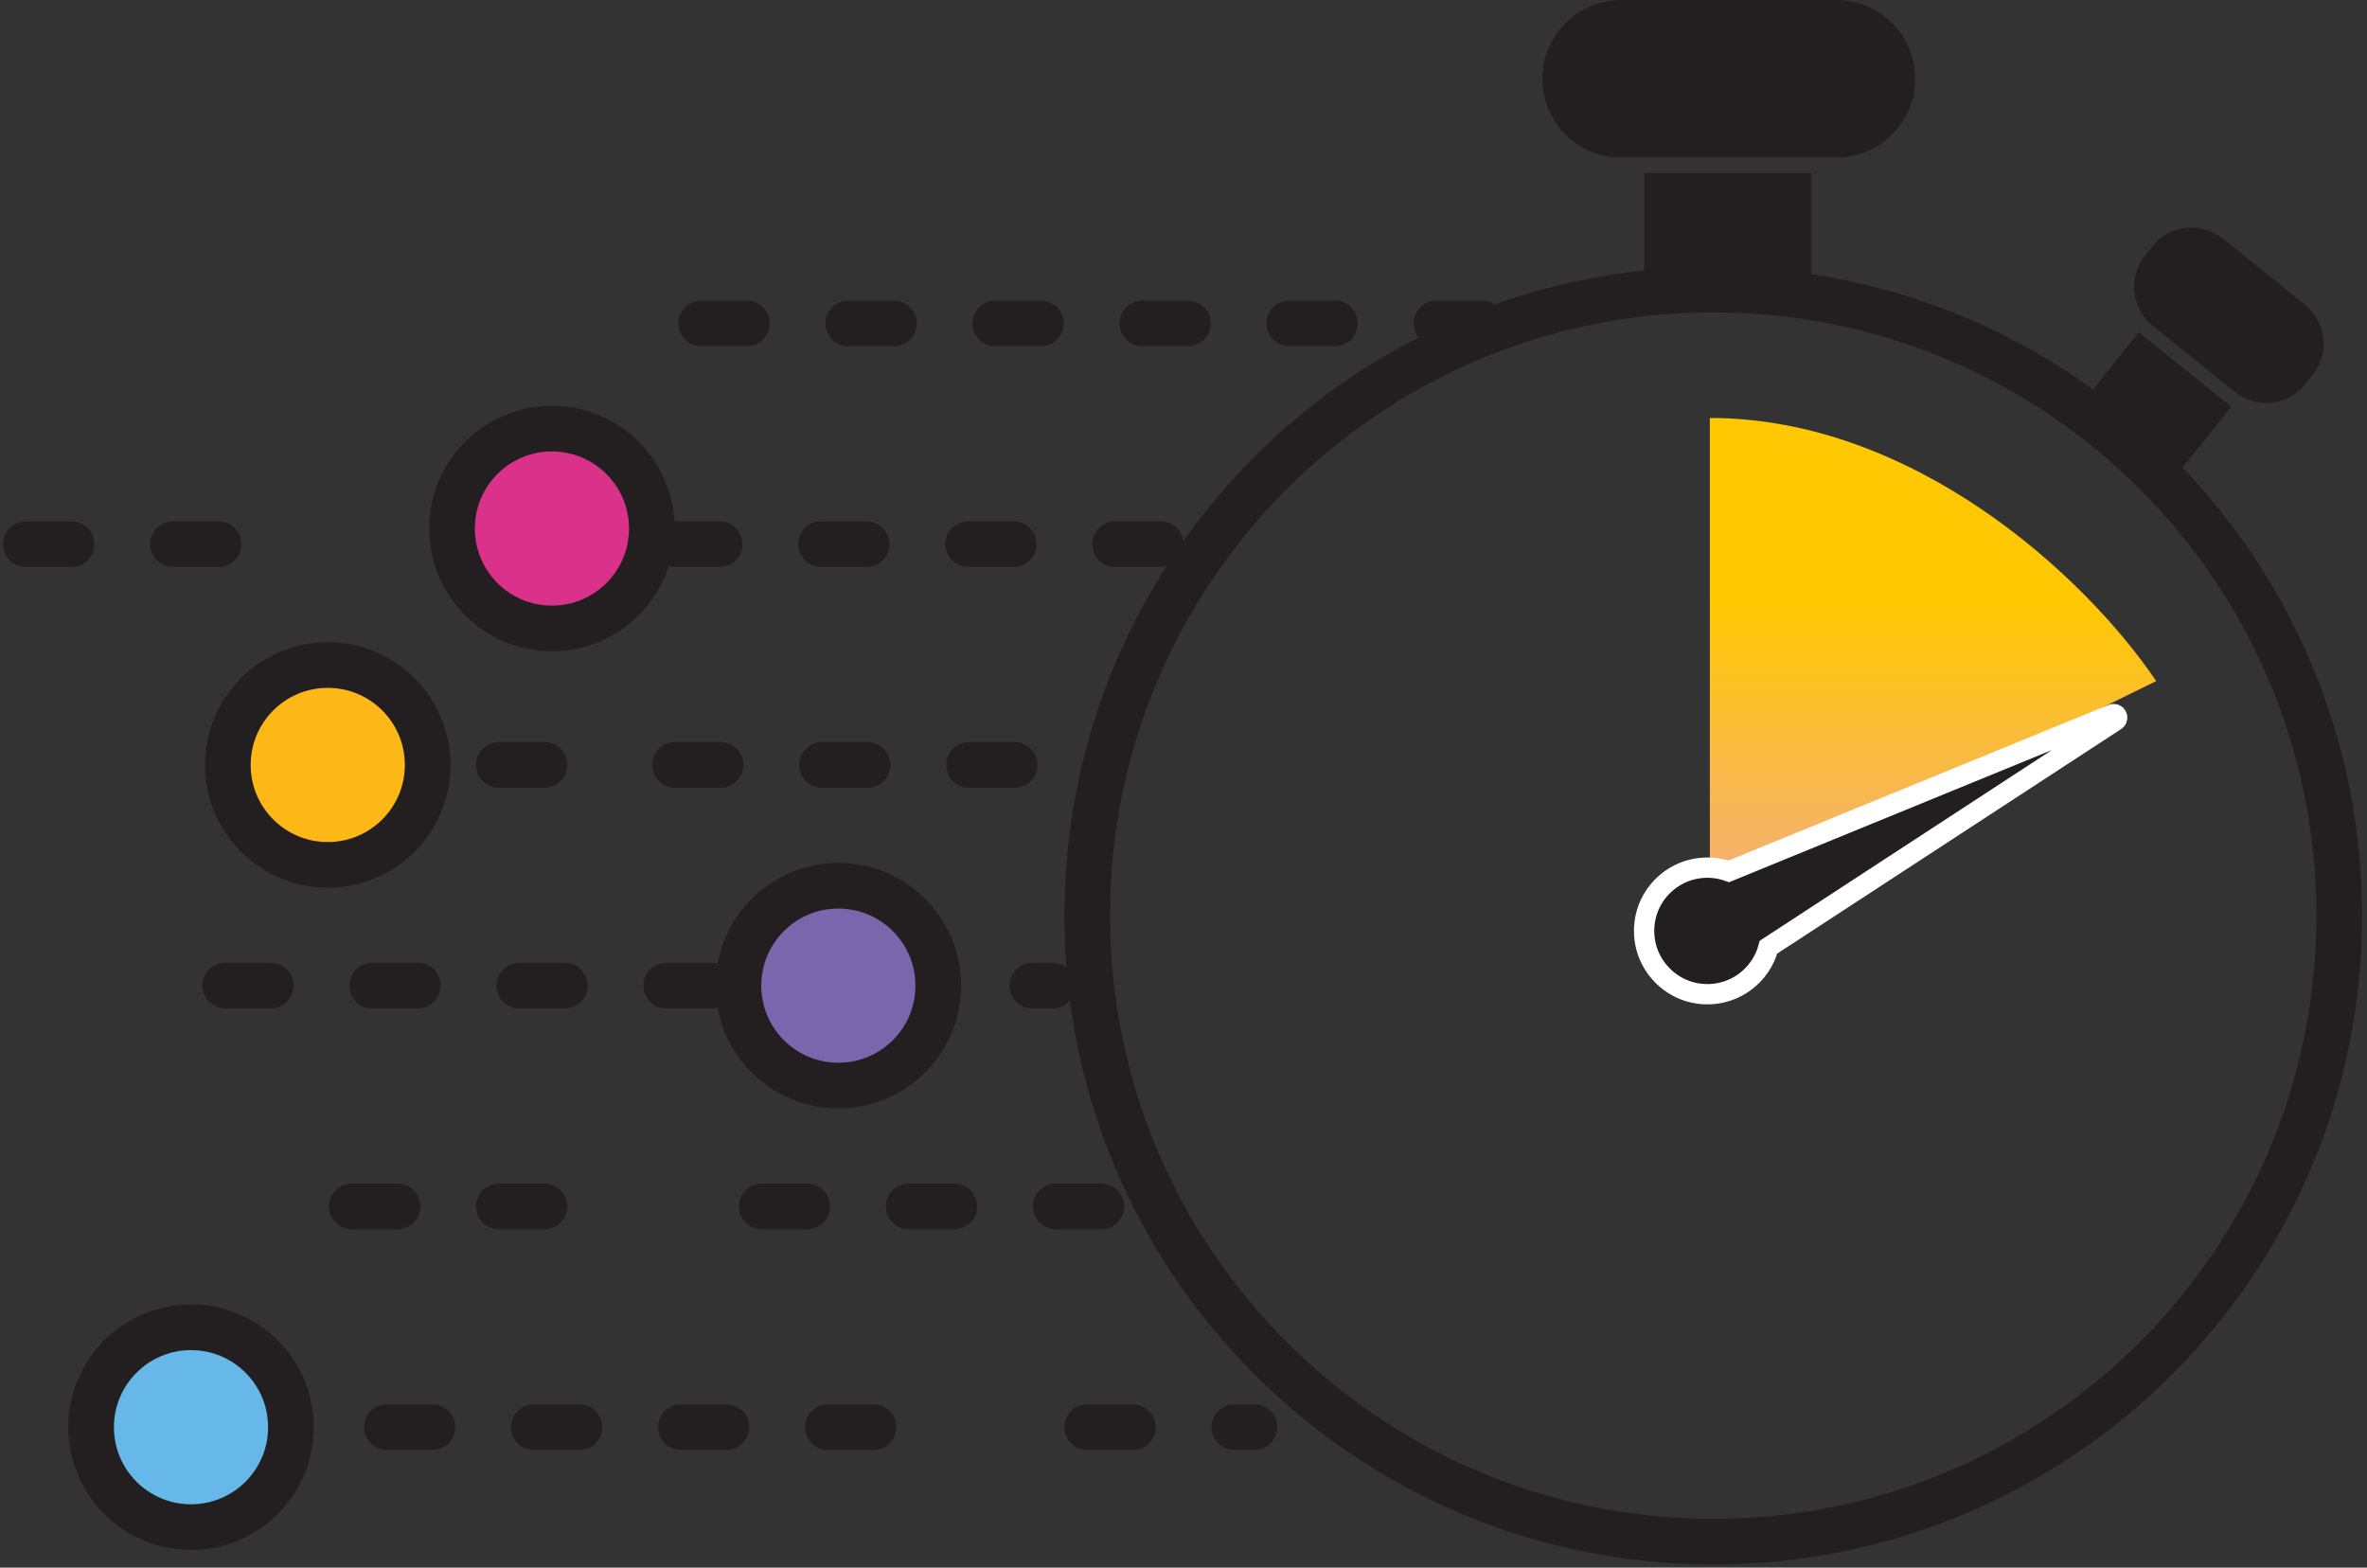 <svg width="151" height="100" viewBox="0 0 151 100" fill="none" xmlns="http://www.w3.org/2000/svg">
<rect x="0" y="0" width="151" height="100" fill="#333333" stroke="none"/>
<g clip-path="url(#clip0_7147_19301)">
<path d="M33.62 34.713H76.715" stroke="#231F20" stroke-width="2.913" stroke-miterlimit="10" stroke-linecap="round" stroke-dasharray="2.91 6.47"/>
<path d="M44.734 20.63H96.318" stroke="#231F20" stroke-width="2.913" stroke-miterlimit="10" stroke-linecap="round" stroke-dasharray="2.91 6.47"/>
<path d="M1.655 34.713H18.64" stroke="#231F20" stroke-width="2.913" stroke-miterlimit="10" stroke-linecap="round" stroke-dasharray="2.91 6.47"/>
<path d="M43.058 48.795H67.152" stroke="#231F20" stroke-width="2.913" stroke-miterlimit="10" stroke-linecap="round" stroke-dasharray="2.91 6.47"/>
<path d="M48.59 76.958H72.684" stroke="#231F20" stroke-width="2.913" stroke-miterlimit="10" stroke-linecap="round" stroke-dasharray="2.91 6.47"/>
<path d="M14.362 62.875H48.416" stroke="#231F20" stroke-width="2.913" stroke-miterlimit="10" stroke-linecap="round" stroke-dasharray="2.91 6.47"/>
<path d="M24.676 91.04H58.73" stroke="#231F20" stroke-width="2.913" stroke-miterlimit="10" stroke-linecap="round" stroke-dasharray="2.91 6.47"/>
<path d="M22.446 48.795H36.408" stroke="#231F20" stroke-width="2.913" stroke-miterlimit="10" stroke-linecap="round" stroke-dasharray="2.91 6.47"/>
<path d="M22.446 76.958H36.408" stroke="#231F20" stroke-width="2.913" stroke-miterlimit="10" stroke-linecap="round" stroke-dasharray="2.91 6.47"/>
<path d="M8.695 91.04H15.676" stroke="#231F20" stroke-width="2.913" stroke-miterlimit="10" stroke-linecap="round" stroke-dasharray="2.91 6.47"/>
<path d="M56.486 62.875H67.152" stroke="#231F20" stroke-width="2.913" stroke-miterlimit="10" stroke-linecap="round" stroke-dasharray="2.91 6.47"/>
<path d="M69.359 91.04H80.025" stroke="#231F20" stroke-width="2.913" stroke-miterlimit="10" stroke-linecap="round" stroke-dasharray="2.91 6.47"/>
<path d="M35.209 40.089C38.729 40.089 41.583 37.235 41.583 33.715C41.583 30.195 38.729 27.341 35.209 27.341C31.689 27.341 28.835 30.195 28.835 33.715C28.835 37.235 31.689 40.089 35.209 40.089Z" fill="#DA318B" stroke="#231F20" stroke-width="2.913" stroke-miterlimit="10"/>
<path d="M20.909 55.17C24.429 55.17 27.283 52.316 27.283 48.796C27.283 45.276 24.429 42.422 20.909 42.422C17.389 42.422 14.535 45.276 14.535 48.796C14.535 52.316 17.389 55.17 20.909 55.17Z" fill="#FDB716" stroke="#231F20" stroke-width="2.913" stroke-miterlimit="10"/>
<path d="M53.481 69.249C57.002 69.249 59.855 66.395 59.855 62.875C59.855 59.355 57.002 56.501 53.481 56.501C49.961 56.501 47.107 59.355 47.107 62.875C47.107 66.395 49.961 69.249 53.481 69.249Z" fill="#7966AD" stroke="#231F20" stroke-width="2.913" stroke-miterlimit="10"/>
<path d="M12.185 97.415C15.706 97.415 18.559 94.561 18.559 91.041C18.559 87.521 15.706 84.667 12.185 84.667C8.665 84.667 5.812 87.521 5.812 91.041C5.812 94.561 8.665 97.415 12.185 97.415Z" fill="#65B8E7" stroke="#231F20" stroke-width="2.913" stroke-miterlimit="10"/>
<path d="M109.295 98.341C131.35 98.341 149.23 80.462 149.23 58.406C149.23 36.35 131.35 18.471 109.295 18.471C87.239 18.471 69.359 36.35 69.359 58.406C69.359 80.462 87.239 98.341 109.295 98.341Z" stroke="#231F20" stroke-width="2.913" stroke-miterlimit="10" stroke-linecap="round"/>
<path d="M109.077 26.662V57.417L137.552 43.445C132.921 36.604 121.983 26.662 109.077 26.662Z" fill="url(#paint0_linear_7147_19301)"/>
<path d="M134.753 45.566L110.287 55.585C109.673 55.365 108.989 55.284 108.271 55.398C106.66 55.651 105.336 56.895 104.983 58.483C104.424 61.014 106.293 63.32 108.761 63.419C110.684 63.497 112.347 62.209 112.821 60.418L134.962 45.964C135.19 45.813 135.007 45.464 134.753 45.566Z" fill="#231F20" stroke="white" stroke-width="1.295" stroke-miterlimit="10"/>
<path d="M117.15 0H103.421C100.644 0 98.393 2.25 98.393 5.026C98.393 7.802 100.644 10.052 103.421 10.052H117.15C119.927 10.052 122.178 7.802 122.178 5.026C122.178 2.25 119.927 0 117.15 0Z" fill="#231F20"/>
<path d="M115.557 11.034H104.884V17.493H115.557V11.034Z" fill="#231F20"/>
<path d="M147.045 19.436L141.804 15.219C140.43 14.114 138.42 14.331 137.315 15.705L136.842 16.293C135.737 17.666 135.955 19.676 137.329 20.781L142.57 24.998C143.943 26.103 145.953 25.886 147.058 24.512L147.531 23.925C148.636 22.551 148.419 20.541 147.045 19.436Z" fill="#231F20"/>
<path d="M142.35 25.95L136.447 21.2L132.945 25.553L138.848 30.303L142.35 25.95Z" fill="#231F20"/>
</g>
<defs>
<linearGradient id="paint0_linear_7147_19301" x1="123.315" y1="38.195" x2="123.315" y2="57.417" gradientUnits="userSpaceOnUse">
<stop stop-color="#FFC800"/>
<stop offset="1" stop-color="#F3AE7D"/>
</linearGradient>
<clipPath id="clip0_7147_19301">
<rect width="150.885" height="100" fill="white"/>
</clipPath>
</defs>
</svg>
